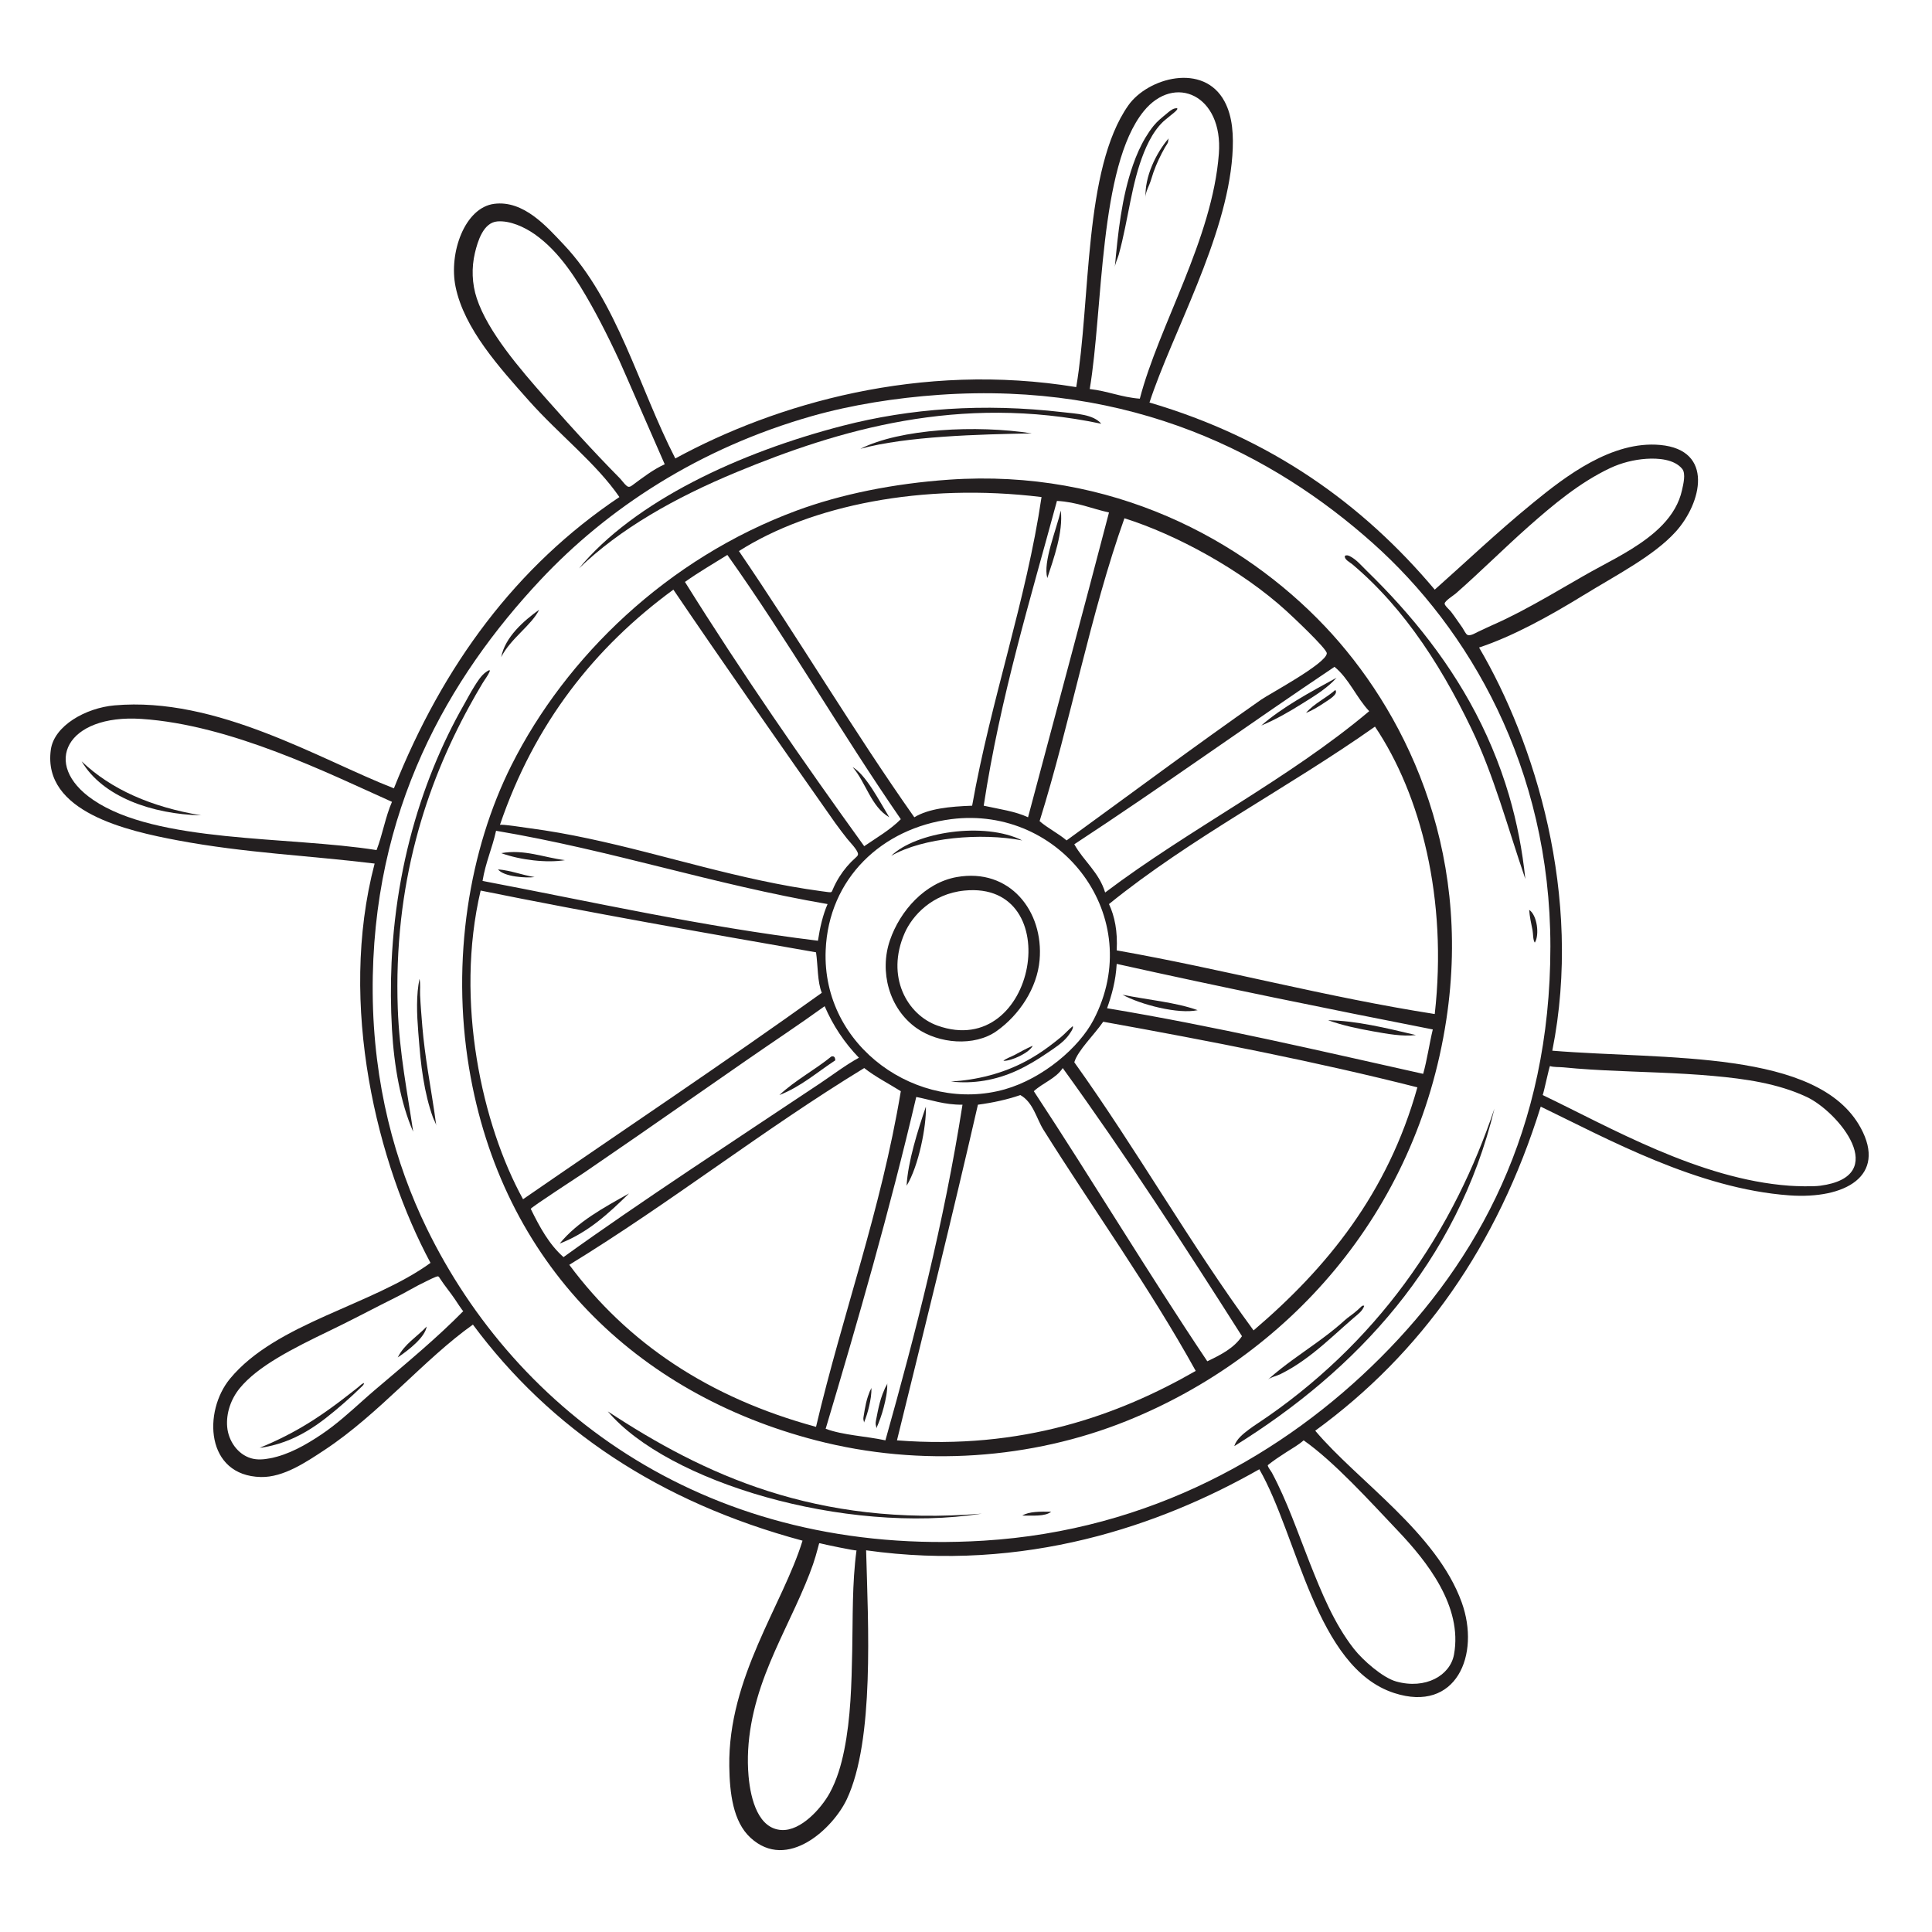 <svg version="1.0" preserveAspectRatio="xMidYMid meet" height="500" viewBox="0 0 375 375" zoomAndPan="magnify" width="500" xmlns:xlink="http://www.w3.org/1999/xlink" xmlns="http://www.w3.org/2000/svg"><path fill-rule="evenodd" fill-opacity="1" d="M 158.734 300.539 C 158.457 301.582 158.156 302.625 157.805 303.641 C 157.359 304.926 156.863 306.195 156.336 307.449 C 153.887 313.328 150.852 318.949 148.578 324.91 C 146.164 331.234 144.703 337.926 145.293 344.723 C 145.715 349.527 147.297 354.93 151.656 355.203 C 155.512 355.449 159.465 350.883 161.008 348.09 C 162.434 345.504 163.273 342.621 163.855 339.742 C 165.133 333.422 165.281 326.898 165.414 320.473 C 165.551 313.988 165.379 307.371 166.246 300.926 C 166.227 301.078 159.723 299.719 159.168 299.551 C 159.121 299.539 159.074 299.527 159.035 299.551 C 158.996 299.57 158.98 299.617 158.969 299.66 C 158.895 299.953 158.816 300.246 158.734 300.539 Z M 262.766 320.008 C 264.547 322.289 268.398 325.648 271 326.375 C 276.688 327.961 281.477 325.23 282.223 321.133 C 283.93 311.777 276.93 303.027 271.371 297.168 C 265.816 291.312 258.941 283.707 253.039 279.57 C 252.035 280.465 250.816 281.129 249.695 281.855 C 248.453 282.656 247.215 283.461 246.07 284.395 C 246.098 284.828 246.66 285.441 246.871 285.84 C 249.844 291.406 251.883 297.438 254.199 303.289 C 256.492 309.07 258.91 315.062 262.766 320.008 Z M 83.031 248.551 C 81.777 249.148 80.547 249.793 79.336 250.48 C 77.559 251.496 75.699 252.363 73.871 253.305 C 70.629 254.965 67.395 256.648 64.109 258.23 C 56.602 261.844 50.008 265.203 46.527 269.461 C 44.836 271.531 43.859 274.289 44.098 276.973 C 44.328 279.625 46.086 282.262 48.727 283.047 C 49.93 283.406 51.227 283.289 52.465 283.047 C 56.035 282.352 59.355 280.457 62.352 278.449 C 65.277 276.488 67.883 274.117 70.5 271.777 C 71.234 271.125 71.965 270.473 72.715 269.836 C 79 264.496 84.883 259.629 89.926 254.484 C 89.848 254.566 88.43 252.375 88.312 252.199 C 87.406 250.848 86.34 249.605 85.453 248.234 C 85.129 247.73 85.129 247.633 84.562 247.848 C 84.039 248.047 83.531 248.312 83.031 248.551 Z M 299.434 212.551 C 312.281 218.684 329.789 228.891 347.32 230.148 C 348.578 230.238 351.754 230.352 353.305 230.148 C 367.152 228.301 356.82 215.805 350.688 212.922 C 345.059 210.277 338.688 209.395 332.551 208.84 C 325.543 208.203 318.504 208.105 311.48 207.75 C 309.66 207.656 307.844 207.547 306.027 207.402 C 305.16 207.332 304.297 207.258 303.43 207.168 C 302.641 207.094 301.602 207.164 300.855 206.926 C 300.738 206.887 299.648 212.102 299.434 212.551 Z M 27.445 139.539 C 12.953 138.578 7.91 148.324 18.094 155.262 C 30.457 163.688 55.773 162.262 73.09 165 C 74.246 162.039 74.82 158.496 76.082 155.637 C 63.738 150.113 44.867 140.688 27.445 139.539 Z M 312.523 90.859 C 306.656 93.633 301.531 97.918 296.703 102.188 C 291.902 106.438 287.375 110.984 282.559 115.203 C 282.152 115.559 280.434 116.625 280.402 117.156 C 280.379 117.535 281.387 118.398 281.629 118.715 C 282.082 119.301 282.504 119.906 282.926 120.52 C 283.242 120.965 283.555 121.41 283.867 121.859 C 284.09 122.184 284.477 123.051 284.824 123.227 C 285.387 123.512 286.457 122.832 286.945 122.602 C 287.875 122.164 288.789 121.723 289.738 121.305 C 291.52 120.523 293.266 119.664 294.992 118.766 C 298.668 116.844 302.246 114.742 305.84 112.668 C 306.32 112.387 306.805 112.109 307.285 111.832 C 311.473 109.422 315.902 107.391 319.766 104.453 C 321.844 102.875 323.777 101.004 325.082 98.715 C 325.727 97.594 326.207 96.379 326.48 95.117 C 326.723 94.027 327.258 91.93 326.52 91.016 C 324.984 89.109 321.789 88.906 319.562 89.055 C 317.156 89.215 314.711 89.832 312.523 90.859 Z M 157.641 80.75 C 135.719 86.973 117.945 98.645 104.891 112.578 C 87.207 131.449 72.07 157.203 72.34 192.703 C 72.477 210.453 76.688 225.797 82.816 238.383 C 100.199 274.102 137.621 302.316 190.938 299.043 C 223.27 297.055 249.324 282.168 268.004 263.473 C 286.684 244.777 300.93 219.414 300.93 183.719 C 300.93 148.855 285 121.98 266.508 105.465 C 247.207 88.223 219.723 74.039 182.332 76.633 C 173.84 77.223 165.266 78.59 157.641 80.75 Z M 116.488 62.406 C 115.949 61.379 115.402 60.363 114.84 59.355 C 111.98 54.262 108.605 48.816 103.723 45.422 C 101.762 44.059 99.004 42.785 96.543 42.977 C 93.797 43.191 92.711 46.879 92.188 49.066 C 91.496 51.965 91.605 55.082 92.543 57.914 C 94.691 64.402 100.898 71.582 106.012 77.383 C 108.766 80.508 111.551 83.602 114.391 86.652 C 115.703 88.059 117.023 89.457 118.359 90.836 C 118.984 91.48 119.609 92.125 120.242 92.762 C 120.613 93.137 120.914 93.582 121.277 93.965 C 121.824 94.531 122.062 94.688 122.727 94.199 C 124.672 92.762 126.809 91.102 129.023 90.117 C 128.996 90.125 120.961 71.613 120.262 70.098 C 119.062 67.508 117.812 64.938 116.488 62.406 Z M 236.582 29.832 C 237.438 18.477 227.98 14.203 221.988 21.594 C 213.293 32.32 214.125 60.023 211.516 75.512 C 214.996 75.895 217.648 77.113 221.238 77.383 C 224.953 63.129 235.328 46.418 236.582 29.832 Z M 223.113 78.129 C 246.73 85.07 264.523 97.844 278.484 114.449 C 284.293 109.305 290.371 103.484 297.562 97.602 C 303.875 92.434 312.891 85.504 322.254 86.367 C 332.762 87.34 330.293 97.648 325.246 103.215 C 320.996 107.906 313.742 111.609 307.285 115.574 C 300.574 119.699 293.52 123.555 287.086 125.684 C 297.762 143.828 307.328 173.758 301.301 203.938 C 323.359 205.738 352.863 203.66 361.16 218.914 C 366.242 228.25 358.129 232.793 347.32 232.02 C 329.508 230.742 311.891 220.992 299.055 214.797 C 290.613 241.914 275.859 262.719 255.285 277.699 C 263.492 287.441 278.84 297.488 283.719 311.023 C 287.391 321.215 282.637 332.508 270.625 328.621 C 255.41 323.699 251.891 298.098 244.434 285.184 C 225.215 296.117 198.926 305.246 168.113 300.914 C 168.5 315.301 169.75 337.754 164.375 349.211 C 161.738 354.836 152.832 363.301 145.668 356.703 C 142.281 353.582 141.629 348.047 141.555 342.852 C 141.301 325.578 151.945 311.496 155.77 299.043 C 127.957 291.555 106.84 277.371 91.793 257.105 C 82.441 263.723 73.555 274.477 62.988 281.445 C 59.434 283.785 55.027 286.785 50.641 286.688 C 39.887 286.445 39.391 273.957 44.656 267.59 C 53.598 256.781 72.176 253.391 83.562 245.125 C 73.309 226.043 65.5 195.09 72.715 167.617 C 59.895 166.047 47.617 165.574 34.555 163.125 C 24.797 161.297 8.215 157.625 9.863 145.531 C 10.496 140.855 16.645 137.41 22.207 136.914 C 42.094 135.145 62.074 147.426 76.457 153.016 C 85.984 129.102 100.211 109.891 120.227 96.477 C 115.754 89.945 108.445 84.289 102.645 77.758 C 96.984 71.383 90.098 63.828 88.426 55.664 C 87.078 49.078 90.203 40.309 95.91 39.566 C 101.66 38.816 106.176 44.051 109.379 47.43 C 119.824 58.441 124 75.219 131.078 88.988 C 150.535 78.379 178.648 70.164 208.895 75.137 C 211.754 58.262 210.293 32.863 218.996 20.469 C 222.777 15.086 233.645 12.074 237.699 19.719 C 239.27 22.676 239.473 26.34 239.199 30.207 C 238.043 46.328 227.516 64.691 223.113 78.129" fill="#231f20"></path><path fill-rule="evenodd" fill-opacity="1" d="M 177.844 212.922 C 172.656 235.07 166.539 256.277 160.262 277.324 C 163.613 278.582 168.062 278.75 171.859 279.57 C 177.711 258.727 183.203 237.508 186.82 214.422 C 183.293 214.461 180.77 213.488 177.844 212.922 Z M 189.812 214.422 C 184.789 236.352 179.422 257.938 174.102 279.57 C 198.34 281.465 217.102 274.695 232.09 266.094 C 223.164 249.941 212 234.398 202.535 219.289 C 201.164 217.098 200.555 213.961 198.047 212.551 C 195.543 213.414 192.785 214.027 189.812 214.422 Z M 206.277 207.309 C 204.953 209.352 202.41 210.176 200.664 211.801 C 212.051 229.105 222.816 247.043 234.336 264.223 C 236.957 262.973 239.523 261.672 241.066 259.352 C 229.82 241.656 218.43 224.102 206.277 207.309 Z M 167.742 207.309 C 147.984 219.363 130.23 233.418 110.5 245.5 C 121.773 260.676 137.582 271.312 158.391 276.949 C 163.574 254.934 170.961 235.113 174.848 211.801 C 172.469 210.312 169.906 209.008 167.742 207.309 Z M 214.133 198.32 C 212.398 200.855 209.223 203.852 208.52 206.184 C 220.602 223.047 231.055 241.543 243.316 258.23 C 257.527 246.121 269.367 231.637 275.113 211.051 C 255.516 206.082 234.957 202.07 214.133 198.32 Z M 159.137 210.301 C 161.645 208.629 164.078 206.75 166.715 205.305 C 163.914 202.414 161.648 199.008 160.066 195.301 C 155.086 198.902 149.941 202.289 144.895 205.793 C 137.922 210.633 130.953 215.492 123.977 220.324 C 120.48 222.742 116.984 225.152 113.477 227.547 C 112.586 228.16 102.918 234.434 103.02 234.641 C 104.742 238.156 106.586 241.555 109.379 244.004 C 124.016 233.441 142.949 221.105 159.137 210.301 Z M 214.883 195.699 C 236.051 199.223 256.039 203.934 276.234 208.434 C 277.008 205.711 277.422 202.629 278.105 199.816 C 257.465 195.766 236.949 191.586 216.75 187.09 C 216.566 190.398 215.793 193.117 214.883 195.699 Z M 93.293 172.859 C 88.223 194.402 93.594 218.367 101.523 232.77 C 120.863 219.422 140.477 206.355 159.512 192.703 C 158.641 190.582 158.773 187.453 158.391 184.844 C 136.516 181.023 114.664 177.184 93.293 172.859 Z M 96.285 161.254 C 95.547 164.637 94.234 167.434 93.664 170.988 C 115.145 175.074 135.988 179.801 158.762 182.594 C 159.156 179.992 159.723 177.566 160.633 175.48 C 138.281 171.645 118.699 165.027 96.285 161.254 Z M 160.262 184.465 C 159.5 203.281 178.336 216.18 195.051 211.43 C 202.438 209.324 209.453 203.332 212.262 197.945 C 222.625 178.078 206.039 156.227 184.578 159.004 C 171.203 160.742 160.824 170.488 160.262 184.465 Z M 215.254 175.48 C 216.367 177.859 216.949 180.773 216.75 184.465 C 237.734 188.18 257.125 193.48 278.484 196.824 C 281 174.508 275.801 154.305 266.883 141.035 C 250.066 152.91 231.102 162.633 215.254 175.48 Z M 259.027 129.43 C 242.074 140.797 225.625 152.664 208.52 163.875 C 210.355 167.16 213.324 169.305 214.508 173.234 C 230.93 160.84 250.117 151.215 265.762 138.039 C 263.281 135.406 261.84 131.727 259.027 129.43 Z M 166.539 165.754 C 166.48 164.961 164.801 163.285 164.43 162.797 C 163.656 161.793 162.863 160.797 162.129 159.758 C 152.18 145.629 138.812 126.441 130.703 114.449 C 115.434 125.625 103.742 140.387 97.031 160.129 C 97.117 159.883 102.273 160.688 102.797 160.758 C 104.719 161.012 106.637 161.312 108.551 161.648 C 112.32 162.316 116.059 163.133 119.785 164.016 C 127.211 165.789 134.566 167.852 141.996 169.621 C 145.789 170.527 149.602 171.355 153.445 172.043 C 155.41 172.391 157.383 172.703 159.359 172.973 C 159.84 173.043 160.32 173.109 160.801 173.164 C 161.449 173.238 161.418 173.172 161.664 172.59 C 162.016 171.77 162.434 170.977 162.906 170.219 C 163.777 168.828 164.852 167.555 166.082 166.469 C 166.254 166.312 166.438 166.156 166.52 165.938 C 166.539 165.887 166.547 165.824 166.539 165.754 Z M 132.949 112.953 C 143.977 130.621 155.719 147.578 167.742 164.246 C 170.184 162.574 172.797 161.07 174.848 159.004 C 163.281 142.254 152.945 124.266 141.18 107.711 C 138.422 109.441 135.57 111.082 132.949 112.953 Z M 244.809 135.789 C 246.367 134.703 257.477 128.762 257.531 126.809 C 257.555 125.918 250.676 119.48 249.672 118.57 C 241.012 110.672 228.363 103.766 218.25 100.598 C 211.652 119.082 207.754 140.27 201.785 159.383 C 203.391 160.77 205.406 161.75 207.023 163.125 C 219.332 154.191 231.949 144.777 244.809 135.789 Z M 205.152 97.227 C 199.957 116.484 194.176 135.168 190.938 156.387 C 193.902 157.039 197.086 157.473 199.543 158.633 C 204.777 138.91 210.094 119.27 215.254 99.473 C 211.883 98.727 209.059 97.441 205.152 97.227 Z M 143.426 106.965 C 155.02 123.941 165.652 141.879 177.469 158.633 C 180.266 156.938 184.359 156.539 188.691 156.387 C 192.336 135.82 199.215 116.496 202.16 96.477 C 179.039 93.652 157.316 98.117 143.426 106.965 Z M 184.203 93.105 C 215.836 90.914 241.246 104.789 257.156 121.562 C 272.168 137.391 285.875 164.156 280.727 197.945 C 274.969 235.727 249.719 263.336 218.621 275.828 C 200.32 283.18 178.797 284.855 158.391 279.57 C 123.551 270.551 97.371 245.34 91.047 207.309 C 87.562 186.352 91.055 164.891 99.277 148.523 C 109.828 127.52 129.551 108.371 154.645 99.098 C 163.223 95.93 173.43 93.855 184.203 93.105" fill="#231f20"></path><path fill-rule="evenodd" fill-opacity="1" d="M 175.598 181.098 C 171.875 189.57 176.082 196.969 181.961 199.07 C 201.223 205.961 207.258 170.875 187.195 172.859 C 180.898 173.484 177.066 177.762 175.598 181.098 Z M 185.699 170.238 C 195.984 168.41 202.613 176.852 201.785 186.34 C 201.312 191.785 197.855 197 193.457 200.121 C 189.105 203.207 182.18 202.574 177.902 199.555 C 172.543 195.77 170.66 188.551 172.738 182.5 C 174.703 176.777 179.535 171.336 185.699 170.238" fill="#231f20"></path><path fill-rule="evenodd" fill-opacity="1" d="M 97.285 127.539 C 98.039 123.641 101.66 120.492 104.652 118.348 C 103.203 121.344 99.125 123.902 97.285 127.539" fill="#231f20"></path><path fill-rule="evenodd" fill-opacity="1" d="M 259.426 131.547 C 257.695 133.539 255.105 135.109 252.734 136.586 C 250.266 138.129 247.648 139.66 244.812 140.824 C 248.934 137.238 254.191 134.398 259.426 131.547" fill="#231f20"></path><path fill-rule="evenodd" fill-opacity="1" d="M 274.832 200.906 C 272.211 201.227 269.238 200.668 266.488 200.18 C 263.621 199.668 260.652 199.059 257.766 198.023 C 263.223 198.117 269.031 199.527 274.832 200.906" fill="#231f20"></path><path fill-rule="evenodd" fill-opacity="1" d="M 228.027 21.047 C 228.035 21.047 228.051 21.043 228.059 21.043 C 229.043 20.824 228.238 21.57 227.871 21.871 C 227.344 22.301 226.82 22.73 226.293 23.16 C 226.113 23.305 225.934 23.457 225.766 23.613 C 223.551 25.727 222.176 28.969 221.234 31.82 C 220.184 35.016 219.555 38.332 218.902 41.625 C 218.551 43.383 218.203 45.137 217.797 46.879 C 217.594 47.738 217.379 48.59 217.145 49.441 C 216.926 50.215 216.449 51.129 216.379 51.922 C 217 45.234 217.688 38.391 219.914 32.012 C 220.559 30.164 221.344 28.359 222.348 26.68 C 222.816 25.902 223.328 25.148 223.895 24.441 C 224.629 23.523 225.512 22.836 226.414 22.086 C 226.875 21.703 227.426 21.195 228.027 21.047" fill="#231f20"></path><path fill-rule="evenodd" fill-opacity="1" d="M 226.852 26.836 C 226.738 26.969 226.77 27.465 226.688 27.66 C 226.551 27.988 226.289 28.309 226.113 28.621 C 225.254 30.133 224.477 31.781 223.883 33.449 C 223.605 34.234 223.41 35.051 223.086 35.816 C 222.738 36.652 222.301 37.508 222.363 38.441 C 222.098 34.305 224.477 29.578 226.852 26.836" fill="#231f20"></path><path fill-rule="evenodd" fill-opacity="1" d="M 213.758 82.25 C 186.195 76.438 162.758 83.461 143.047 91.609 C 130.961 96.609 120.32 102.652 112.371 110.332 C 123.129 97.305 143.484 87.816 163.629 82.625 C 176.629 79.273 190.852 78.215 206.277 80.004 C 208.934 80.312 212.195 80.41 213.758 82.25" fill="#231f20"></path><path fill-rule="evenodd" fill-opacity="1" d="M 200.289 84.121 C 190.125 84.301 175.852 84.668 166.996 87.117 C 174.723 83.211 189.449 82.438 200.289 84.121" fill="#231f20"></path><path fill-rule="evenodd" fill-opacity="1" d="M 205.902 99.098 C 206.379 103.324 204.508 108.434 203.281 112.203 C 202.414 109.059 205.004 102.969 205.902 99.098" fill="#231f20"></path><path fill-rule="evenodd" fill-opacity="1" d="M 261.059 107.875 C 261.324 107.723 261.656 107.793 261.93 107.922 C 263.238 108.543 264.27 109.809 265.301 110.812 C 266.387 111.871 267.457 112.945 268.508 114.035 C 270.633 116.238 272.676 118.512 274.633 120.863 C 278.625 125.664 282.227 130.797 285.273 136.254 C 288.465 141.977 291.039 148.047 292.891 154.34 C 294.449 159.648 295.5 165.109 296.066 170.613 C 292.559 160.363 289.977 150.523 285.586 141.406 C 282.438 134.867 278.859 128.504 274.566 122.641 C 272.539 119.867 270.352 117.211 267.984 114.723 C 266.82 113.496 265.617 112.312 264.367 111.176 C 263.742 110.605 263.105 110.051 262.461 109.508 C 262.031 109.145 260.84 108.578 261.059 107.875" fill="#231f20"></path><path fill-rule="evenodd" fill-opacity="1" d="M 94.684 130.211 C 94.961 130.047 95.203 129.984 94.996 130.438 C 94.66 131.191 94.09 131.902 93.66 132.617 C 92.773 134.094 91.914 135.586 91.09 137.098 C 88.938 141.031 86.996 145.078 85.301 149.234 C 83.477 153.707 81.941 158.297 80.723 162.973 C 79.395 168.043 78.441 173.215 77.852 178.426 C 77.207 184.156 77.004 189.938 77.207 195.699 C 77.504 204.387 79.145 212.414 80.195 219.664 C 77.77 214.121 76.488 206.973 76.082 199.816 C 75.836 195.496 75.805 191.168 76 186.844 C 76.254 181.355 76.867 175.883 77.875 170.48 C 78.801 165.477 80.062 160.535 81.66 155.703 C 83.141 151.234 84.91 146.855 86.969 142.617 C 87.934 140.629 88.969 138.668 90.066 136.746 C 90.723 135.594 91.328 134.41 92.039 133.285 C 92.645 132.316 93.375 131.125 94.32 130.453 C 94.422 130.379 94.559 130.285 94.684 130.211" fill="#231f20"></path><path fill-rule="evenodd" fill-opacity="1" d="M 259.184 133.926 C 259.836 134.742 257.934 135.801 257.035 136.414 C 255.867 137.211 254.508 137.992 253.488 138.379 C 255.07 136.543 257.379 135.516 259.184 133.926" fill="#231f20"></path><path fill-rule="evenodd" fill-opacity="1" d="M 15.848 147.773 C 21.59 153.262 29.43 156.652 39.043 158.258 C 29.539 158.035 19.926 154.68 15.848 147.773" fill="#231f20"></path><path fill-rule="evenodd" fill-opacity="1" d="M 198.418 163.125 C 190.402 161.59 179.168 162.555 172.98 166.121 C 177.711 161.48 191.062 159.43 198.418 163.125" fill="#231f20"></path><path fill-rule="evenodd" fill-opacity="1" d="M 96.66 168.742 C 99.289 168.98 101.293 169.84 103.766 170.238 C 102.172 170.457 97.816 170.207 96.66 168.742" fill="#231f20"></path><path fill-rule="evenodd" fill-opacity="1" d="M 296.812 176.605 C 298.363 177.613 298.848 181.477 297.906 182.965 C 297.531 182.48 297.594 181.195 297.465 180.559 C 297.199 179.238 296.906 177.949 296.812 176.605" fill="#231f20"></path><path fill-rule="evenodd" fill-opacity="1" d="M 200.445 202.977 C 199.867 204.289 196.375 205.957 194.762 205.91 C 195.129 205.508 196.344 205.082 196.906 204.781 C 198.074 204.148 199.215 203.512 200.445 202.977" fill="#231f20"></path><path fill-rule="evenodd" fill-opacity="1" d="M 83.043 207.805 C 82.605 204.977 82.219 202.133 81.977 199.281 C 81.82 197.258 81.637 195.242 81.543 193.215 C 81.492 192.195 81.652 190.973 81.422 189.988 C 81.27 190.766 81.156 191.555 81.078 192.344 C 80.75 195.883 81.121 199.527 81.406 203.035 C 81.629 205.828 81.965 208.613 82.52 211.363 C 82.777 212.637 83.082 213.898 83.457 215.141 C 83.637 215.742 83.832 216.332 84.043 216.918 C 84.223 217.41 84.621 218.023 84.688 218.539 C 84.223 214.949 83.594 211.383 83.043 207.805" fill="#231f20"></path><path fill-rule="evenodd" fill-opacity="1" d="M 217.875 193.078 C 222.738 194.074 228.156 194.523 232.465 196.074 C 228.703 196.902 221.375 194.988 217.875 193.078" fill="#231f20"></path><path fill-rule="evenodd" fill-opacity="1" d="M 184.578 209.926 C 189.629 209.621 194.602 208.387 199.082 206 C 200.676 205.152 202.199 204.176 203.645 203.094 C 204.422 202.512 205.195 201.914 205.941 201.289 C 206.73 200.633 207.414 199.832 208.203 199.191 C 208.527 199.5 207.457 200.898 207.223 201.188 C 206.184 202.484 204.629 203.457 203.266 204.387 C 201.371 205.68 199.395 206.875 197.305 207.832 C 193.305 209.652 188.953 210.426 184.578 209.926" fill="#231f20"></path><path fill-rule="evenodd" fill-opacity="1" d="M 151.277 212.551 C 154.301 209.707 158.141 207.684 161.379 205.059 C 162.02 204.922 162.09 205.352 162.129 205.809 C 158.582 208.125 155.496 210.902 151.277 212.551" fill="#231f20"></path><path fill-rule="evenodd" fill-opacity="1" d="M 179.715 214.797 C 179.828 218.617 178.301 226.371 175.973 230.148 C 176.215 225.504 178.152 219.367 179.715 214.797" fill="#231f20"></path><path fill-rule="evenodd" fill-opacity="1" d="M 290.078 215.168 C 282.816 245.094 263.285 265.984 239.57 280.695 C 240.008 279.312 241.27 278.332 242.391 277.477 C 242.984 277.027 243.602 276.613 244.223 276.203 C 249.777 272.516 255.039 268.285 259.871 263.664 C 264.543 259.199 268.824 254.324 272.656 249.117 C 276.617 243.734 280.098 238.004 283.09 232.027 C 285.816 226.586 288.133 220.938 290.078 215.168" fill="#231f20"></path><path fill-rule="evenodd" fill-opacity="1" d="M 122.098 231.645 C 118.188 235.469 114.207 239.223 108.629 241.379 C 112.109 237.125 117.145 234.426 122.098 231.645" fill="#231f20"></path><path fill-rule="evenodd" fill-opacity="1" d="M 82.816 257.48 C 82.512 259.547 79.375 262.02 77.207 263.473 C 78.48 260.879 80.945 259.477 82.816 257.48" fill="#231f20"></path><path fill-rule="evenodd" fill-opacity="1" d="M 263.578 254.211 C 263.777 254.035 263.965 253.855 264.156 253.672 C 264.242 253.582 264.336 253.496 264.449 253.445 C 264.562 253.398 264.707 253.398 264.797 253.484 C 264.414 254.527 263.539 255.113 262.73 255.812 C 260.16 258.027 257.703 260.379 255.043 262.488 C 253.695 263.555 252.297 264.562 250.828 265.453 C 250.07 265.91 249.301 266.336 248.508 266.73 C 247.844 267.059 246.645 267.301 246.113 267.781 C 246.199 267.703 246.285 267.629 246.367 267.551 C 249.246 264.992 252.457 262.855 255.566 260.602 C 257.117 259.477 258.652 258.316 260.105 257.066 C 260.754 256.504 261.297 255.973 262 255.473 C 262.551 255.086 263.078 254.664 263.578 254.211" fill="#231f20"></path><path fill-rule="evenodd" fill-opacity="1" d="M 70.32 268.598 C 70.41 268.539 70.504 268.488 70.605 268.453 C 70.719 268.41 70.555 268.766 70.551 268.77 C 70.461 268.918 70.309 269.047 70.188 269.164 C 67.996 271.297 65.668 273.352 63.254 275.238 C 60.793 277.156 58.121 278.809 55.172 279.863 C 54.402 280.141 53.625 280.375 52.832 280.574 C 52.418 280.672 52 280.766 51.582 280.848 C 51.367 280.891 51.152 280.93 50.938 280.961 C 50.789 280.988 50.391 280.973 50.277 281.066 C 53.789 279.656 57.18 277.93 60.379 275.906 C 60.621 275.754 60.863 275.598 61.102 275.445 C 62.812 274.328 64.477 273.141 66.105 271.91 C 66.918 271.297 67.723 270.668 68.523 270.039 C 68.879 269.754 69.242 269.477 69.594 269.191 C 69.828 269 70.055 268.762 70.32 268.598" fill="#231f20"></path><path fill-rule="evenodd" fill-opacity="1" d="M 117.98 273.953 C 136.547 286.168 158.34 296.422 190.562 293.801 C 163.852 297.934 129.562 287.66 117.98 273.953" fill="#231f20"></path><path fill-rule="evenodd" fill-opacity="1" d="M 204.031 293.426 C 202.867 294.379 200.523 294.156 198.418 294.172 C 199.738 293.371 201.875 293.387 204.031 293.426" fill="#231f20"></path><path fill-rule="evenodd" fill-opacity="1" d="M 97.293 165.594 C 101.793 164.797 105.555 166.449 109.66 166.953 C 106.188 167.535 100.988 166.938 97.293 165.594" fill="#231f20"></path><path fill-rule="evenodd" fill-opacity="1" d="M 172.219 268.496 C 172.258 270.102 171.914 271.684 171.512 273.227 C 171.141 274.656 170.676 275.922 170.086 277.266 C 170.156 277.105 169.984 276.648 169.969 276.465 C 169.949 276.184 169.969 275.992 170.027 275.715 C 170.145 275.141 170.246 274.566 170.367 273.992 C 170.605 272.852 170.879 271.711 171.293 270.617 C 171.445 270.219 171.605 269.824 171.777 269.438 C 171.875 269.207 172.223 268.719 172.219 268.496" fill="#231f20"></path><path fill-rule="evenodd" fill-opacity="1" d="M 169.129 269.34 C 169.195 270.547 168.965 271.77 168.691 272.969 C 168.441 274.082 168.117 275.074 167.691 276.145 C 167.746 276.02 167.602 275.688 167.59 275.555 C 167.566 275.344 167.578 275.195 167.617 274.98 C 167.691 274.539 167.758 274.094 167.836 273.652 C 167.992 272.77 168.176 271.887 168.469 271.023 C 168.578 270.711 168.688 270.395 168.812 270.09 C 168.883 269.906 169.137 269.508 169.129 269.34" fill="#231f20"></path><path fill-rule="evenodd" fill-opacity="1" d="M 165.496 148.898 C 168.098 150.414 170.574 155.297 172.605 158.633 C 169.055 156.57 168.102 151.906 165.496 148.898" fill="#231f20"></path></svg>